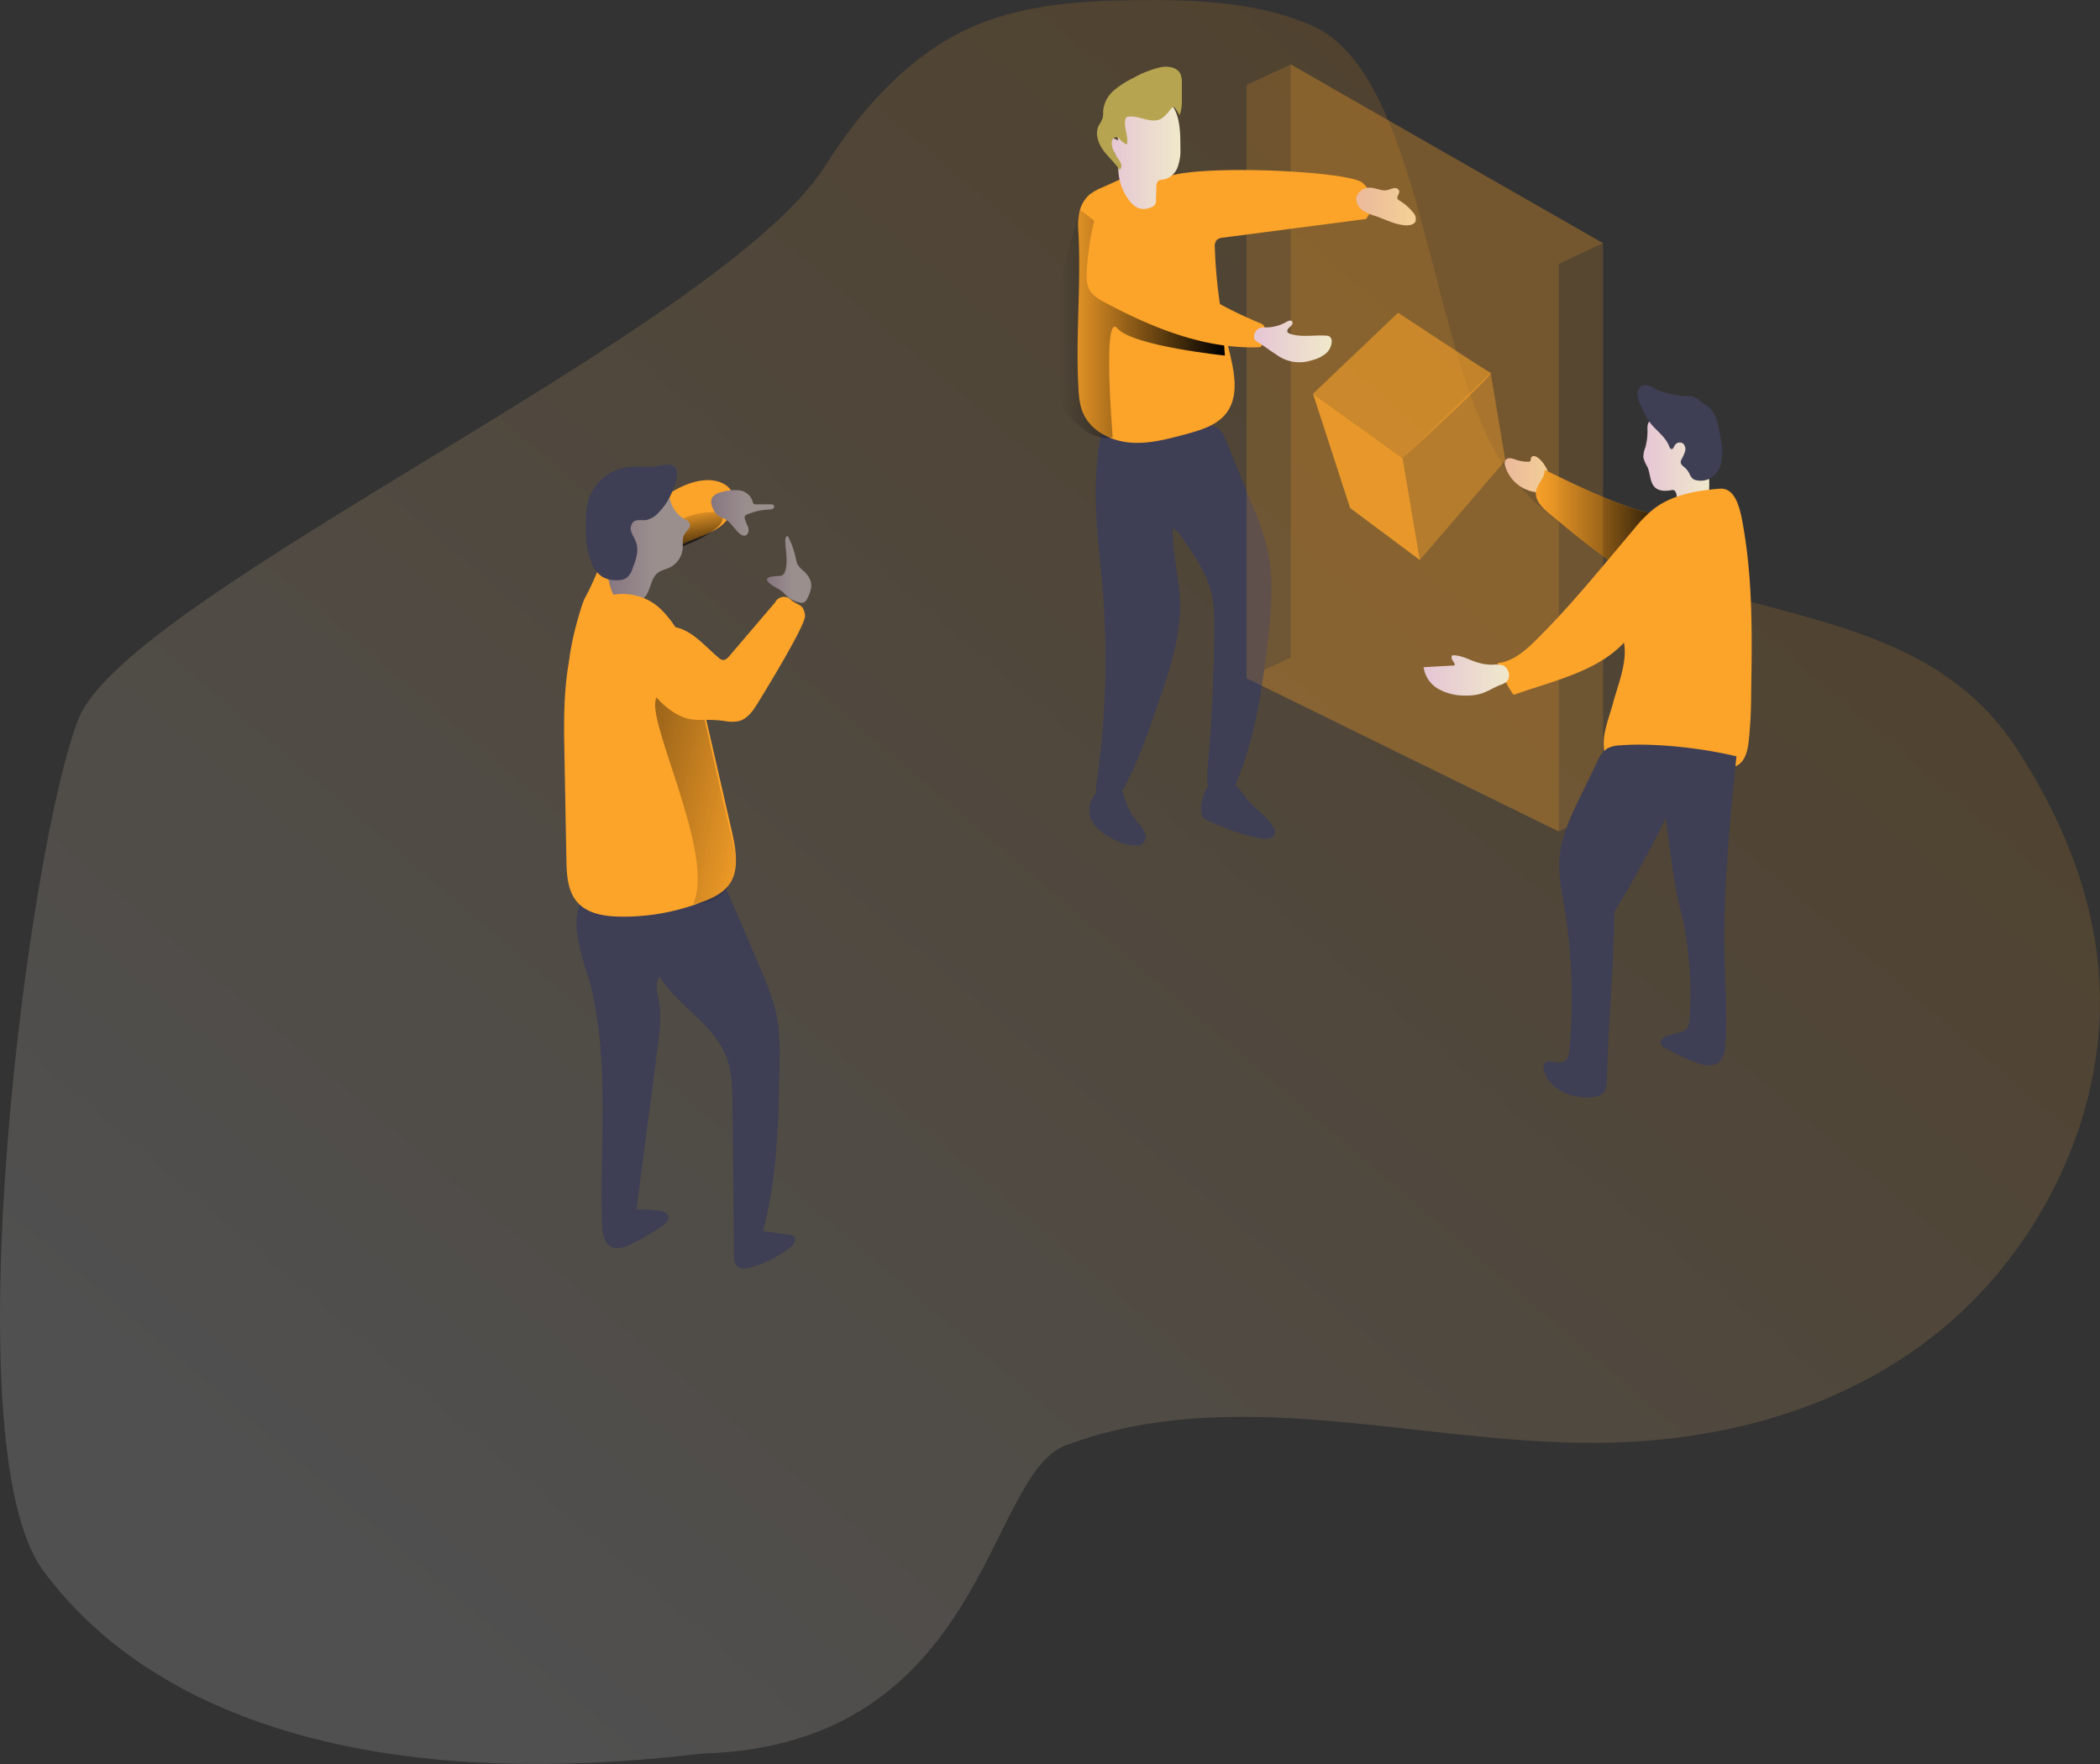 <?xml version="1.0" encoding="UTF-8"?> <svg xmlns="http://www.w3.org/2000/svg" xmlns:xlink="http://www.w3.org/1999/xlink" viewBox="3532.901 1535.817 800 671.996"><rect x="3532.901" y="1535.817" width="800" height="671.996" fill="#333333" stroke="none"/><defs><style> .cls-1 { opacity: 0.14; fill: url(#linear-gradient); } .cls-19, .cls-2, .cls-20, .cls-21, .cls-4 { fill: #fca329; } .cls-2 { opacity: 0.18; } .cls-3 { fill: url(#linear-gradient-2); } .cls-5 { fill: url(#linear-gradient-3); } .cls-6 { fill: #3e3e54; } .cls-7 { fill: url(#linear-gradient-4); } .cls-8 { fill: url(#linear-gradient-5); } .cls-9 { fill: url(#linear-gradient-6); } .cls-10 { fill: url(#linear-gradient-7); } .cls-11 { fill: url(#linear-gradient-8); } .cls-12 { fill: url(#linear-gradient-9); } .cls-13 { fill: url(#linear-gradient-10); } .cls-14 { fill: url(#linear-gradient-11); } .cls-15 { fill: url(#linear-gradient-12); } .cls-16 { fill: url(#linear-gradient-13); } .cls-17 { fill: #b7a451; } .cls-18 { fill: url(#linear-gradient-14); } .cls-19 { opacity: 0.57; } .cls-20 { opacity: 0.82; } .cls-21 { opacity: 0.39; } </style><linearGradient id="linear-gradient" x1="0.873" y1="0.17" x2="0.184" y2="0.839" gradientUnits="objectBoundingBox"><stop offset="0" stop-color="#ff9704"></stop><stop offset="1" stop-color="#fff"></stop></linearGradient><linearGradient id="linear-gradient-2" x1="0.002" y1="0.5" x2="1.002" y2="0.5" gradientUnits="objectBoundingBox"><stop offset="0" stop-color="#e5c5d5"></stop><stop offset="0.42" stop-color="#ead4d1"></stop><stop offset="1" stop-color="#f0e9cb"></stop></linearGradient><linearGradient id="linear-gradient-3" y1="0.5" x2="1" y2="0.5" gradientUnits="objectBoundingBox"><stop offset="0" stop-opacity="0"></stop><stop offset="0.99"></stop></linearGradient><linearGradient id="linear-gradient-4" x1="0.34" y1="-0.079" x2="0.693" y2="1.241" xlink:href="#linear-gradient-3"></linearGradient><linearGradient id="linear-gradient-5" x1="-0.001" y1="0.5" x2="1.002" y2="0.5" xlink:href="#linear-gradient-2"></linearGradient><linearGradient id="linear-gradient-6" x1="-0.001" y1="0.5" x2="1" y2="0.5" xlink:href="#linear-gradient-3"></linearGradient><linearGradient id="linear-gradient-7" x1="-0.002" y1="0.503" x2="1.003" y2="0.503" xlink:href="#linear-gradient-2"></linearGradient><linearGradient id="linear-gradient-8" x1="0.001" y1="0.501" x2="1" y2="0.501" gradientUnits="objectBoundingBox"><stop offset="0" stop-color="#867580"></stop><stop offset="0.57" stop-color="#9b8f8e"></stop></linearGradient><linearGradient id="linear-gradient-9" x1="1.159" y1="0.948" x2="-2.084" y2="-1.072" xlink:href="#linear-gradient-3"></linearGradient><linearGradient id="linear-gradient-10" x1="-0.001" y1="0.501" x2="0.998" y2="0.501" xlink:href="#linear-gradient-8"></linearGradient><linearGradient id="linear-gradient-11" x1="-0.002" y1="0.5" x2="1.001" y2="0.5" xlink:href="#linear-gradient-8"></linearGradient><linearGradient id="linear-gradient-12" x1="-0.001" y1="0.5" x2="1" y2="0.5" xlink:href="#linear-gradient-2"></linearGradient><linearGradient id="linear-gradient-13" x1="0.002" y1="0.5" x2="0.999" y2="0.5" xlink:href="#linear-gradient-2"></linearGradient><linearGradient id="linear-gradient-14" x1="-0.002" y1="0.5" x2="0.998" y2="0.5" xlink:href="#linear-gradient-2"></linearGradient></defs><g id="team_work" transform="translate(3844.998 1576.917)"><path id="Path_147" data-name="Path 147" class="cls-1" d="M-86.31,634.007c19.9,27.073,80.45,90.109,251.058,69.78,108.191-3.128,107.992-105.95,138.541-117.4,63.624-23.832,132.738-1.1,199.795-.943,47.051.118,95.393-11.788,133.522-42.968S701,459.15,696.866,406.3c-2.475-31.435-15.161-60.905-31.873-86.21-44.037-66.583-140.707-41.034-190.93-101.644-32.71-39.431-32.513-153.981-77.281-173.078-21.26-9.077-44.507-9.823-67.214-9.568-21.783.334-44.054,1.729-64.129,11.218-22.079,10.413-39.959,30-53.831,51.986C172.433,161.087-53.3,261.864-72.656,309.272-91.407,355.363-121.791,585.7-86.31,634.007Z" transform="translate(-209.39 -76.86)"></path><path id="Path_148" data-name="Path 148" class="cls-2" d="M231.056,167.78l-16.836,7.866L333.188,234l16.849-7.852Z" transform="translate(-51.455 41.635)"></path><path id="Path_149" data-name="Path 149" class="cls-3" d="M356.172,118.324a2.694,2.694,0,0,0-1.347-.552,1.158,1.158,0,0,0-1.158.66c-.135.391,0,.862-.242,1.185a1.2,1.2,0,0,1-.983.31,14.814,14.814,0,0,1-4.593-.781,8.351,8.351,0,0,0-2.1-.552,2.034,2.034,0,0,0-1.886.835,2.694,2.694,0,0,0-.067,2.061,14.142,14.142,0,0,0,11.8,10.061c1.737.189,3.812-.148,4.647-1.684C362.179,126.3,359.095,120.317,356.172,118.324Z" transform="translate(-82.52 14.872)"></path><path id="Path_150" data-name="Path 150" class="cls-4" d="M355.751,121.65c.391,2.869-2.613,5.091-3.192,7.933-.741,3.515,2.33,6.559,5.091,8.849,10.263,8.472,20.58,16.984,32.055,23.718,1.912,1.118,4.041,2.236,6.236,1.939,2.815-.377,4.795-2.9,6.209-5.387,1.778-3.111,7.233-13.469,5.172-17.092-1.616-2.828-10.775-3.057-14.021-4.041C380.264,133.637,368.007,127.63,355.751,121.65Z" transform="translate(-79.459 16.22)"></path><path id="Path_151" data-name="Path 151" class="cls-5" d="M355.751,121.65c.391,2.869-2.613,5.091-3.192,7.933-.741,3.515,2.33,6.559,5.091,8.849,10.263,8.472,20.58,16.984,32.055,23.718,1.912,1.118,4.041,2.236,6.236,1.939,2.815-.377,4.795-2.9,6.209-5.387,1.778-3.111,7.233-13.469,5.172-17.092-1.616-2.828-10.775-3.057-14.021-4.041C380.264,133.637,368.007,127.63,355.751,121.65Z" transform="translate(-79.459 16.22)"></path><path id="Path_152" data-name="Path 152" class="cls-6" d="M230.62,171.772a326.99,326.99,0,0,1-2.3,73.377c-.337,2.29-.552,4.983,1.158,6.532a4.768,4.768,0,0,0,5.657,0,12.8,12.8,0,0,0,3.717-4.754c5.482-10.169,9.253-21.146,13-32.055,4.337-12.674,8.728-25.711,8.2-39.059-.364-9.28-3.1-18.4-2.694-27.678a14.478,14.478,0,0,1,3.717,4.108c4.741,6.815,9.59,13.873,11.246,22.008a58.991,58.991,0,0,1,.808,12.041q-.148,26.722-2.519,53.362c-.256,2.9-.5,5.967.875,8.526s5.051,4.041,7.26,2.168a7.192,7.192,0,0,0,1.7-2.6c7.879-17.509,10.775-36.783,13-55.827,1.414-12.027,2.559-24.338-.2-36.109a111.32,111.32,0,0,0-5.684-16.391l-10.075-24.755a11.112,11.112,0,0,0-1.9-3.435c-2.047-2.222-5.455-2.4-8.472-2.37q-13.253.094-26.452,1.347c-2.438.242-7.583-.229-9.59,1.549s-2.074,7.34-2.4,10.007C226.674,138.384,229.273,155.152,230.62,171.772Z" transform="translate(-122.645 11.783)"></path><path id="Path_153" data-name="Path 153" class="cls-6" d="M86.906,279.323c6.734,29.159,3.03,59.571,3.933,89.485.108,3.192.606,6.977,3.448,8.431,2.4,1.239,5.293.175,7.717-1.01a85.531,85.531,0,0,0,11.812-7.017c1.266-.9,2.694-2.29,2.155-3.758-.4-1.226-1.886-1.657-3.165-1.859a45.558,45.558,0,0,0-8.876-.512l8.081-61.848c.781-5.926,1.562-11.987.4-17.846-.606-3.057-1.616-6.6.364-9.011,7.044,11.273,20.526,18.048,25.375,30.439,2.249,5.751,2.344,12.122,2.4,18.277l.566,57.322a5.711,5.711,0,0,0,1.158,4.162c1.347,1.347,3.515,1.01,5.307.5a42.627,42.627,0,0,0,15-7.7c1.212-.97,2.451-2.694,1.482-3.865a3.138,3.138,0,0,0-2.074-.849l-9.913-1.347c5.724-20.984,6.047-43.005,6.344-64.743a88.129,88.129,0,0,0-.633-14.964c-1.077-6.99-3.812-13.6-6.559-20.122q-6.438-15.327-13.145-30.547a4.781,4.781,0,0,0-1.845-2.492,4.674,4.674,0,0,0-2.519-.323l-26.856,1.347c-6.209.337-15.031-.781-20.54,2.815C75.337,249.585,84.738,269.9,86.906,279.323Z" transform="translate(-173.579 56.601)"></path><path id="Path_154" data-name="Path 154" class="cls-4" d="M94.6,150.266c3.61-5.387,8.633-9.751,13.657-13.913,6.128-5.051,12.714-10.142,20.54-11.516,4.5-.795,9.886.148,12.122,4.041,2.546,4.4-.189,10.223-4.27,13.28s-9.186,4.3-13.765,6.519a24.594,24.594,0,0,0-10.519,9.064,49.839,49.839,0,0,0-3.434,7.866,32.149,32.149,0,0,1-6.155,10.519A15.031,15.031,0,0,1,92,181.176c-2.977,0-10.775,18.56-12.526,16.055-2.155-3.084,3.919-24.8,5.549-27.772C88.529,163.236,90.63,156.259,94.6,150.266Z" transform="translate(-174.299 17.235)"></path><path id="Path_155" data-name="Path 155" class="cls-7" d="M124.523,133.62c1.347,0,2.99.283,3.6,1.522.727,1.468-.512,3.138-1.737,4.2a36.055,36.055,0,0,1-9.145,5.6c-1.737.781-3.515,1.455-5.307,2.1-1.131.4-4.041,2.02-5.226,1.7-2.869-.808-.216-6.478.673-8.081a9.724,9.724,0,0,1,4.539-3.933A27.22,27.22,0,0,1,124.523,133.62Z" transform="translate(-165.147 20.371)"></path><path id="Path_156" data-name="Path 156" class="cls-8" d="M383.574,118.337a9.306,9.306,0,0,0-.714,3.744,14.314,14.314,0,0,0,1.6,3.677c1.118,2.586.822,5.913,2.923,7.771,1.549,1.347,3.892,1.347,5.926,1.01a1.994,1.994,0,0,1,1.253,0,1.347,1.347,0,0,1,.566.62c.687,1.266.364,2.828.566,4.256a1.738,1.738,0,0,0,.3.849,1.886,1.886,0,0,0,1.468.539,17.645,17.645,0,0,0,5.509-.983,7.287,7.287,0,0,0,3.879-2.074,6.438,6.438,0,0,0,1.051-3.421,46.05,46.05,0,0,0-1.024-12.122,30.238,30.238,0,0,0-2.694-8.808,11.623,11.623,0,0,0-6.8-5.913,14.168,14.168,0,0,0-3.017-.431,35.3,35.3,0,0,0-5.845.2c-1.2.135-2.828.256-3.583,1.347s-.471,2.694-.512,3.933A23.972,23.972,0,0,1,383.574,118.337Z" transform="translate(-68.911 11.141)"></path><path id="Path_157" data-name="Path 157" class="cls-6" d="M401.555,101.844a29.4,29.4,0,0,1-14.344-3.138,5.536,5.536,0,0,0-3.785-.956,3.421,3.421,0,0,0-2.236,3.259,9.657,9.657,0,0,0,1.064,4.041,30.509,30.509,0,0,0,3.852,7.111c2.37,2.99,5.8,5.253,7.152,8.808.189.485.444,1.077.956,1.1s.889-.862,1.212-1.468a2.168,2.168,0,0,1,3.206-.593,3.031,3.031,0,0,1,.66,3.044,19.243,19.243,0,0,1-1.347,2.99,2.3,2.3,0,0,0-.283.97c0,.916.889,1.522,1.576,2.128a6.95,6.95,0,0,1,1.63,2.074,6.505,6.505,0,0,0,1.347,2.115,3.651,3.651,0,0,0,1.7.66,7.946,7.946,0,0,0,4.674-.593,8.984,8.984,0,0,0,4.566-6.33,21.821,21.821,0,0,0-.121-8.081c-.283-1.845-.62-3.69-1.024-5.509-.593-2.694-1.428-5.549-3.542-7.327-1.347-1.1-3.03-1.737-4.041-3.111C403.427,102.813,402.484,101.8,401.555,101.844Z" transform="translate(-69.49 7.917)"></path><path id="Path_158" data-name="Path 158" class="cls-4" d="M238.537,40.66l-6.357,2.882a19.7,19.7,0,0,0-4.808,2.694,12.2,12.2,0,0,0-3.7,6.1,22.558,22.558,0,0,0-.593,7.179c1.185,19.866-.956,38.951,0,58.844.162,3.771.35,7.664,1.872,11.125,2.936,6.734,10.411,10.532,17.711,11.192s14.56-1.347,21.631-3.232c5.6-1.522,11.623-3.327,15.166-7.933,5.266-6.842,2.882-16.58.849-24.971a186.947,186.947,0,0,1-5.185-38.062,4.041,4.041,0,0,1,.741-3,4.041,4.041,0,0,1,2.371-.862l54.413-7.084c3.906-4.66,3.232-9.657-1.239-13.778s-53.686-6.829-71.249-3.192C253.258,40.027,244.894,37.791,238.537,40.66Z" transform="translate(-124.421 -13.192)"></path><path id="Path_159" data-name="Path 159" class="cls-9" d="M281.162,97.716l.444,5.845s-35.1-3.6-40.944-10.344-1.8,41.4-1.8,41.4-9.428,3.6-20.2-13.051,6.882-71.195,7.717-73.175S281.162,97.716,281.162,97.716Z" transform="translate(-127.071 -9.209)"></path><path id="Path_160" data-name="Path 160" class="cls-10" d="M305.293,42.05a4.916,4.916,0,0,0-3.6,3.5,5.266,5.266,0,0,0,2.438,4.983,21.645,21.645,0,0,0,5.387,2.3c3.69,1.347,7.286,3.246,11.206,3.381,1.347,0,2.99-.31,3.515-1.576a3.677,3.677,0,0,0-1.064-3.488,19.609,19.609,0,0,0-5.01-4.35,1.885,1.885,0,0,1-.741-.633c-.525-.929.781-1.993.593-3.044a1.643,1.643,0,0,0-1.791-1.118,9.953,9.953,0,0,0-2.222.633C310.963,43.625,308.539,41.174,305.293,42.05Z" transform="translate(-97.072 -11.457)"></path><path id="Path_161" data-name="Path 161" class="cls-6" d="M227.179,216.251a9.576,9.576,0,0,0-.9,6.007,10.249,10.249,0,0,0,2.882,5.078,22.25,22.25,0,0,0,4.795,3.475c3.206,1.832,6.734,3.381,10.479,3.138a4.108,4.108,0,0,0,1.6-.377,3.421,3.421,0,0,0,1.441-3.839,10.088,10.088,0,0,0-2.236-3.8,29.214,29.214,0,0,1-4.337-6.465c-.673-1.535-1.064-3.165-1.724-4.7a7.583,7.583,0,0,0-3.111-3.812C232.365,208.991,228.648,213.328,227.179,216.251Z" transform="translate(-123.272 47.025)"></path><path id="Path_162" data-name="Path 162" class="cls-6" d="M257.82,221.873a4.041,4.041,0,0,0,.62,1.926,4.8,4.8,0,0,0,2.1,1.347c6.586,2.788,13.24,5.6,20.3,6.734,1.859.31,4.3.175,4.93-1.6a3.839,3.839,0,0,0-.768-3.232c-2.6-4.041-6.855-6.627-9.872-10.317a44.452,44.452,0,0,0-4.7-5.778C262.844,204.39,257,215.017,257.82,221.873Z" transform="translate(-112.308 46.48)"></path><path id="Path_163" data-name="Path 163" class="cls-2" d="M345.7,284.348,226.72,225.976V0L345.7,68.1Z" transform="translate(-47.119 -16.561)"></path><path id="Path_164" data-name="Path 164" class="cls-2" d="M333.188,290.178,214.22,231.819V5.83l118.968,68.1Z" transform="translate(-51.455 -14.539)"></path><path id="Path_165" data-name="Path 165" class="cls-11" d="M119.11,138.963c.889.485,1.939.97,2.222,1.939.444,1.522-1.347,2.694-2.1,4.041-.916,1.6-.485,3.6-.62,5.387a8.862,8.862,0,0,1-4.849,7.152c-1.549.754-3.34,1.064-4.687,2.141-2.936,2.33-2.573,7.246-5.387,9.67a7.92,7.92,0,0,1-3.461,1.549,7.758,7.758,0,0,1-5.212-.337,7.96,7.96,0,0,1-3.515-4.229,34.533,34.533,0,0,1-1.886-11.623c-.283-8.714.377-18.075,5.7-24.984a11.327,11.327,0,0,1,3.273-3.03c3.771-2.142,10.613-1.1,13.617,2.115a13.212,13.212,0,0,1,2.061,4.377,11.34,11.34,0,0,0,4.849,5.832Z" transform="translate(-170.644 17.56)"></path><path id="Path_166" data-name="Path 166" class="cls-6" d="M111.307,138.621a8.5,8.5,0,0,1-4.741,2.694c-1.589.175-3.421-.35-4.687.646a3.61,3.61,0,0,0-.768,3.946c.458,1.347,1.347,2.559,1.778,3.906,1.118,3.219-.094,6.734-1.347,9.9a7.044,7.044,0,0,1-2.4,3.7,5.98,5.98,0,0,1-3.057.781,10.667,10.667,0,0,1-5.994-1.226,11.044,11.044,0,0,1-4.2-5.387c-2.155-5.132-2.263-10.869-2.088-16.432a33.322,33.322,0,0,1,.673-6.546A18.142,18.142,0,0,1,98.7,121.287c3.785-.673,7.623-.135,11.435-.391,2.182-.148,6.128-1.832,7.717.512s-.323,6.829-1.172,8.984a24.338,24.338,0,0,1-5.374,8.229Z" transform="translate(-172.659 15.707)"></path><path id="Path_167" data-name="Path 167" class="cls-4" d="M87.177,162.159a27.718,27.718,0,0,0-5.266,10.277c-4.714,14.91-4.472,30.856-4.175,46.48l.727,39.059c.108,5.751.418,12.041,4.256,16.324s10.142,5.266,15.893,5.387a82.7,82.7,0,0,0,32.513-5.953c3.488-1.347,7.031-3.165,9.28-6.182,4.041-5.482,2.694-13.132,1.226-19.8q-5.94-25.94-11.893-51.867c-2.694-11.92-6.4-24.8-15.57-33.564C107.11,155.613,94.18,154.307,87.177,162.159Z" transform="translate(-174.792 28.4)"></path><path id="Path_168" data-name="Path 168" class="cls-12" d="M121.953,193.723s-10.465-12.822-17.509-7.758,22.277,59.4,13.469,78.98c0,0,9.6,1.077,13.576-7.058s3.637-9.819,2.29-13.2S121.953,193.723,121.953,193.723Z" transform="translate(-165.864 38.117)"></path><path id="Path_169" data-name="Path 169" class="cls-4" d="M109.244,168.795a10.666,10.666,0,0,0-4.041.512,9.32,9.32,0,0,0-4.956,5.926c-3.165,9.28,2.222,19.785,10.223,25.442s10.923,2.882,20.647,4.2a13.766,13.766,0,0,0,5.7,0c3.111-.916,5.158-3.812,6.869-6.573,4.929-8.014,18.775-30.776,18.169-33.806-.822-4.189-1.737-3.125-5.212-5.616a3.744,3.744,0,0,0-6.2.822l-17.4,20.391c-.673.795-1.535,1.657-2.572,1.535a3.286,3.286,0,0,1-1.576-.875C122.686,175.516,117.743,168.795,109.244,168.795Z" transform="translate(-167.256 28.687)"></path><path id="Path_170" data-name="Path 170" class="cls-13" d="M135.4,157.842a1.212,1.212,0,0,1-.4-1c.081-.458.593-.673,1.051-.808a11.328,11.328,0,0,1,2.855-.4,3.879,3.879,0,0,0,1.886-.31,2.8,2.8,0,0,0,1.131-1.7c1.131-3.623.108-7.542,0-11.341,0-.795.189-1.845.97-1.926a34.062,34.062,0,0,1,3.084,8.66,9.242,9.242,0,0,0,.633,2.182,8.714,8.714,0,0,0,2.02,2.263,9.576,9.576,0,0,1,2.923,3.96c.727,2.33-.175,4.849-1.347,6.977a2.694,2.694,0,0,1-1.347,1.347,2.478,2.478,0,0,1-1.347,0,10.573,10.573,0,0,1-5.993-3.515C139.8,160.415,137.129,159.755,135.4,157.842Z" transform="translate(-154.883 22.709)"></path><path id="Path_171" data-name="Path 171" class="cls-14" d="M129.611,143.6c.7.66,1.589,1.347,2.519,1.1,1.2-.3,1.522-1.9,1.172-3.084a27.315,27.315,0,0,1-1.347-3.434,1.347,1.347,0,0,1,.108-.929,1.67,1.67,0,0,1,.754-.566,23.584,23.584,0,0,1,8.62-1.886c.808,0,1.926-.458,1.737-1.253s-.943-.727-1.562-.727h-5.239a1.535,1.535,0,0,1-1.01-.242,1.8,1.8,0,0,1-.417-.983,6.128,6.128,0,0,0-5.051-4.121,16.714,16.714,0,0,0-6.734.7,5.562,5.562,0,0,0-3.475,1.913c-1.037,1.589-.229,3.7.727,5.387,1.239,2.1,2.465,2.047,4.283,3.084S128.035,142.135,129.611,143.6Z" transform="translate(-160.363 18.213)"></path><path id="Path_172" data-name="Path 172" class="cls-4" d="M291.683,91.045a2.613,2.613,0,0,1,1.28.875,2.438,2.438,0,0,1,.3,1.2,15.3,15.3,0,0,1-.916,5.872,1.7,1.7,0,0,1-.62.943,1.845,1.845,0,0,1-.849.216c-20.54.673-40.406-7.394-58.494-17.065-2.29-1.226-4.687-2.586-5.926-4.862a12.122,12.122,0,0,1-1.064-6.047,107.493,107.493,0,0,1,2.694-19.395c.4-1.98,1.576-4.66,4.041-3.34,1.764.983,3.583,3.879,5.051,5.387q5.711,5.63,11.933,10.775a172.027,172.027,0,0,0,26.142,17.576A168.583,168.583,0,0,0,291.683,91.045Z" transform="translate(-123.544 -8.949)"></path><path id="Path_173" data-name="Path 173" class="cls-15" d="M285,79.991c.727-.431,1.764-.875,2.263-.2s-.175,1.522-.808,2.034-1.347,1.347-.956,2.007a1.6,1.6,0,0,0,.943.633c4.4,1.5,9.226.377,13.859.727a2.6,2.6,0,0,1,1.1.256,2.263,2.263,0,0,1,.929,2.02,6.4,6.4,0,0,1-2.546,4.768,13.807,13.807,0,0,1-5.037,2.33,14.721,14.721,0,0,1-13.469-2.141c-2.438-1.508-4.687-3.313-7.138-4.781a2.855,2.855,0,0,1-1.239-1.077,2.061,2.061,0,0,1-.175-.889,3.583,3.583,0,0,1,3.946-3.637A15.651,15.651,0,0,0,285,79.991Z" transform="translate(-107.11 1.58)"></path><path id="Path_174" data-name="Path 174" class="cls-16" d="M259.049,35.766a18.559,18.559,0,0,1-1.1,7.448,7.367,7.367,0,0,1-5.509,4.62,3.946,3.946,0,0,0-1.643.35,2.882,2.882,0,0,0-.889,2.532l-.162,4.754a3.542,3.542,0,0,1-.377,1.913,3.125,3.125,0,0,1-1.643,1.1,6.99,6.99,0,0,1-4.647.229,7.906,7.906,0,0,1-3.327-2.694,19.893,19.893,0,0,1-4.189-9.94c-.377-3.138-.108-6.6-2.047-9.078a12.661,12.661,0,0,1-2.02-2.586c-.431-1.01,0-2.505,1.091-2.6s1.764.983,2.761.956a31.948,31.948,0,0,1-.633-7.058,10.95,10.95,0,0,1,2.384-6.559,11.193,11.193,0,0,1,8.189-3.408c3.812-.121,9.266,1.347,11.327,4.956C259.049,24.883,259.036,31.133,259.049,35.766Z" transform="translate(-121.47 -20.514)"></path><path id="Path_175" data-name="Path 175" class="cls-17" d="M259.755,26.116a13.469,13.469,0,0,0,.889-5.536V13.846a7.772,7.772,0,0,0-.66-3.69c-1.347-2.384-4.593-2.8-7.26-2.344a37.254,37.254,0,0,0-10.4,4.041,33.388,33.388,0,0,0-7.623,4.876,11.6,11.6,0,0,0-4.041,7.893,11.961,11.961,0,0,1-.121,2.411,15.922,15.922,0,0,1-1.576,3.044c-1.455,2.963-.256,6.586,1.657,9.266s4.512,4.849,6.33,7.6a2.128,2.128,0,0,0,.552-2.236,7.5,7.5,0,0,0-1.2-2.115,12.027,12.027,0,0,1-2.317-5.118,3.327,3.327,0,0,1,.323-2.168,1.6,1.6,0,0,1,1.913-.714,2.963,2.963,0,0,1,.808.727,9.335,9.335,0,0,0,2.115,1.737.525.525,0,0,0,.391.108c.216,0,.283-.31.31-.525.283-2.977-1.347-5.967-.727-8.889a1.481,1.481,0,0,1,.391-.795,1.441,1.441,0,0,1,.768-.283c4.041-.552,8.431,2.694,12.27.916a10.87,10.87,0,0,0,3.179-2.95c.566-.66,1.185-1.886,2.074-1.535a14.938,14.938,0,0,1,1.953,3.017Z" transform="translate(-122.513 -23.323)"></path><path id="Path_176" data-name="Path 176" class="cls-4" d="M389.787,185.664c-10.4,11.179-27.664,14.735-42.035,19.88-3.865-5.5-3.165-6.182-6.182-12.122,5.778-.458,10.519-4.606,14.64-8.687,13.388-13.226,25.213-27.934,37.348-42.3a51.818,51.818,0,0,1,7.394-7.583c7.058-5.536,16.378-7.125,25.321-7.852,6.613-.525,8.081,9.212,9.186,15.758,3.448,20.526,3.125,41.483,2.788,62.306a170.557,170.557,0,0,1-.983,18.546c-.431,3.408-1.347,7.246-4.418,8.876a11.287,11.287,0,0,1-4.5.929,188.9,188.9,0,0,1-38.816-1.024c-2.088-.269-4.337-.66-5.738-2.209a7.112,7.112,0,0,1-1.589-3.96c-.754-5.859,1.8-11.556,3.34-17.253C387.471,201.692,391.188,193.085,389.787,185.664Z" transform="translate(-83.232 18.067)"></path><path id="Path_177" data-name="Path 177" class="cls-6" d="M428.111,203.861c-2.546,25.2-5.091,50.48-4.539,75.8.229,11.085,1.064,22.183.418,33.254-.162,2.882-.66,6.182-3.084,7.771s-5.522.768-8.175-.216a75.547,75.547,0,0,1-12.122-5.764,2.694,2.694,0,0,1-1.347-1.266,2.155,2.155,0,0,1,.835-2.2c2.694-2.37,7.973-1.172,9.617-4.4a6.45,6.45,0,0,0,.525-2.694,142.763,142.763,0,0,0-1.966-35.382c-.822-4.041-1.913-8.162-2.761-12.256-1.01-4.808-1.67-9.684-2.344-14.546l-2.007-14.546q-8.93,18.3-19.583,35.719c-.135,20.715-2.357,42.911-2.774,63.612,0,1.993-.189,4.229-1.67,5.576a6.519,6.519,0,0,1-3.8,1.347c-7.6.808-16.445-2.694-18.506-10.088a3.233,3.233,0,0,1,0-2.384c1.347-2.424,5.32.189,7.731-1.158,1.347-.781,1.724-2.613,1.872-4.2a210.928,210.928,0,0,0-1.953-55.1c-.97-5.792-2.2-11.623-1.832-17.509.512-8.485,4.283-16.378,7.987-24.028l6.451-13.307a11.233,11.233,0,0,1,3.663-4.956,10.774,10.774,0,0,1,4.93-1.266C396.7,198.595,415.491,200.75,428.111,203.861Z" transform="translate(-78.712 43.185)"></path><path id="Path_178" data-name="Path 178" class="cls-18" d="M340.6,176.652c-2.977-1.024-5.872-2.694-9.01-2.519a1.535,1.535,0,0,0,0,1.643c.242.525.647.97.889,1.495a.606.606,0,0,1,.067.5c-.108.2-.377.242-.606.256l-11.246.62a11.4,11.4,0,0,0,5.8,8.377,20.418,20.418,0,0,0,10.209,2.424,18.924,18.924,0,0,0,5.7-.673c2.694-.781,4.983-2.384,7.569-3.381a7.45,7.45,0,0,0,2.061-.983c2.182-1.7,1.2-5.576-1.253-6.519a13.01,13.01,0,0,0-4.041-.175,20.364,20.364,0,0,1-6.142-1.064Z" transform="translate(-90.474 34.419)"></path><path id="Path_179" data-name="Path 179" class="cls-2" d="M214.22,7.852,231.056,0,350.037,68.1l-16.849,7.852Z" transform="translate(-51.455 -16.561)"></path><path id="Path_180" data-name="Path 180" class="cls-19" d="M321.835,77.22,289.43,108.063l34.143,24.594s35.1-32.055,33.537-32.567S321.835,77.22,321.835,77.22Z" transform="translate(-101.317 0.809)"></path><path id="Path_181" data-name="Path 181" class="cls-20" d="M233.03,93.14l14.129,43.544,26.56,19.8-6.532-38.763Z" transform="translate(-44.931 15.745)"></path><path id="Path_182" data-name="Path 182" class="cls-21" d="M291.913,87.21l5.589,33.415-32.581,37.914-6.532-38.763Z" transform="translate(-36.134 13.688)"></path></g></svg> 